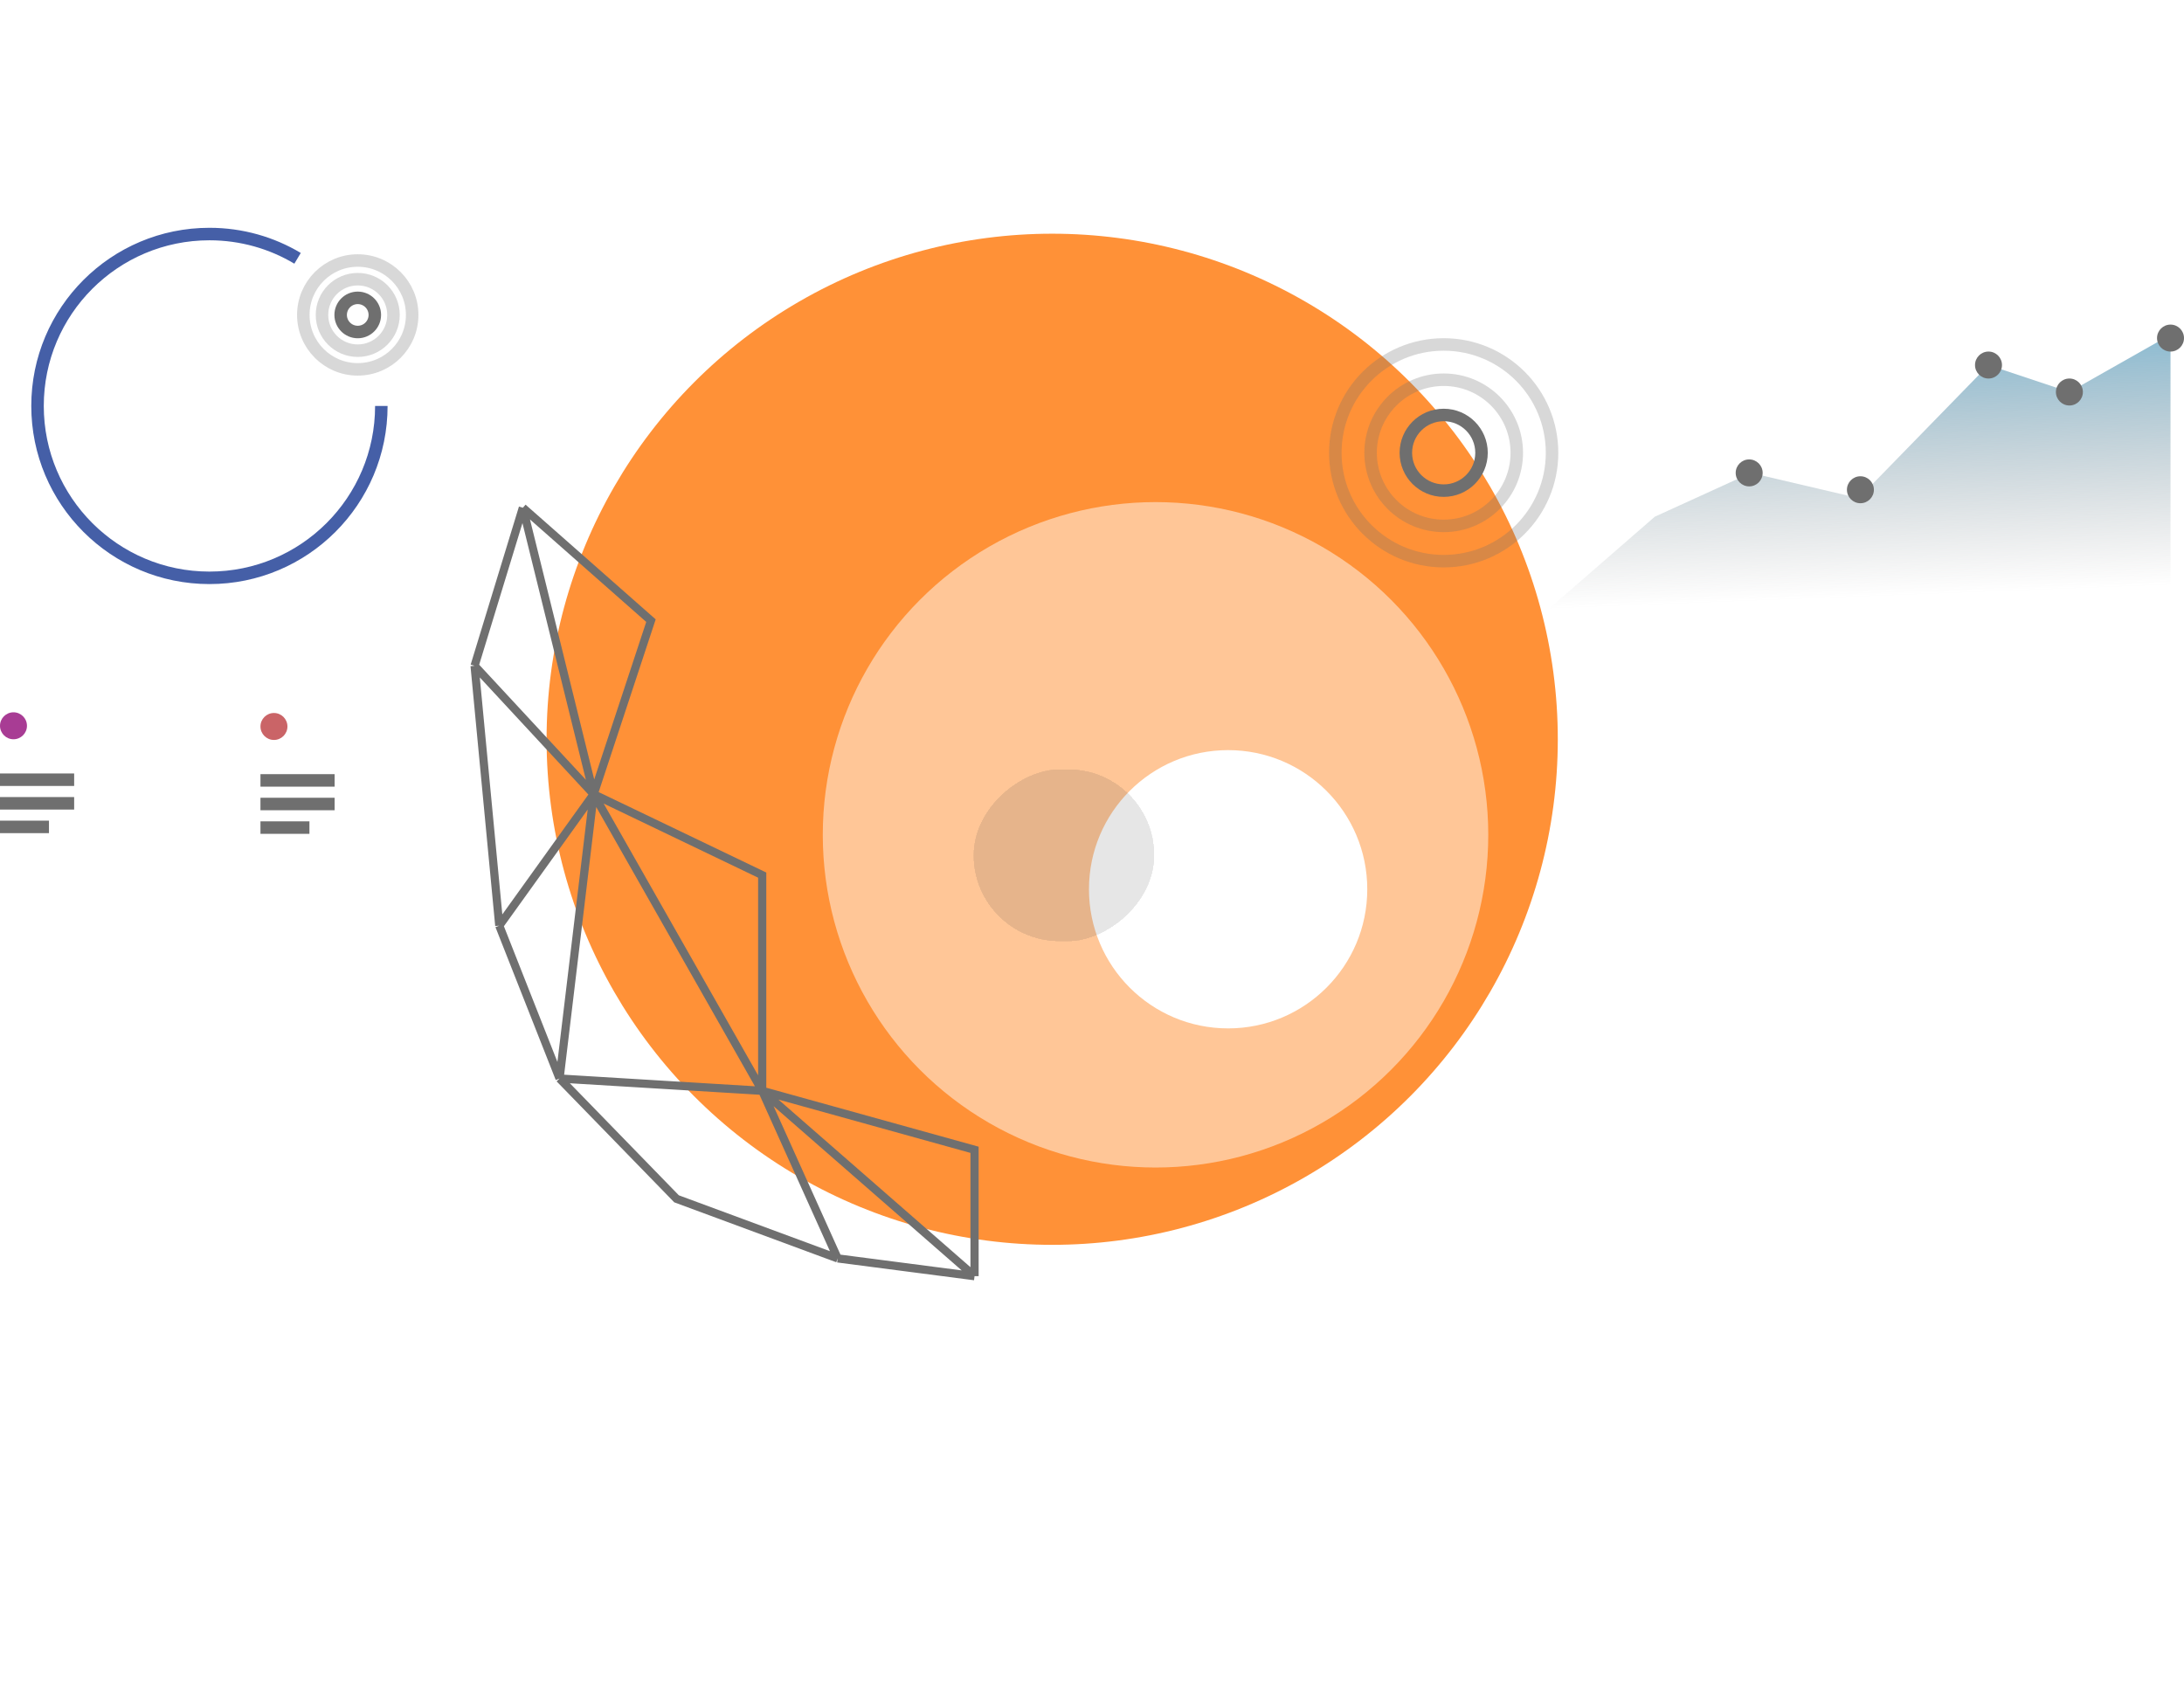 <svg width="361" height="282" viewBox="0 0 361 282" fill="none" xmlns="http://www.w3.org/2000/svg">
<circle cx="173.92" cy="122.206" r="83.573" fill="#FF9137"/>
<circle cx="191" cy="138" r="55" fill="#FFC697"/>
<circle cx="203" cy="147" r="23" fill="white"/>
<path d="M63.033 67.104C63.033 82.797 50.311 95.519 34.618 95.519C18.924 95.519 6.203 82.797 6.203 67.104C6.203 51.411 18.924 38.689 34.618 38.689C39.943 38.689 44.926 40.154 49.185 42.702" stroke="#455FA7" stroke-width="2.066"/>
<circle opacity="0.27" cx="238.632" cy="74.852" r="17.911" stroke="#6F6F6F" stroke-width="2.066"/>
<circle opacity="0.27" cx="238.632" cy="74.852" r="12.082" stroke="#6F6F6F" stroke-width="2.066"/>
<circle cx="238.632" cy="74.852" r="6.253" stroke="#6F6F6F" stroke-width="2.066"/>
<circle opacity="0.27" cx="59.132" cy="52.061" r="8.996" stroke="#6F6F6F" stroke-width="2.066"/>
<circle opacity="0.27" cx="59.132" cy="52.061" r="5.91" stroke="#6F6F6F" stroke-width="2.066"/>
<circle cx="59.132" cy="52.06" r="2.824" stroke="#6F6F6F" stroke-width="2.066"/>
<g filter="url(#filter0_bd_82_60)">
<g clip-path="url(#clip0_82_60)">
<rect x="160.901" y="51.459" width="28.459" height="29.918" rx="14.229" transform="rotate(-90 160.901 51.459)" fill="#444444" fill-opacity="0.13" shape-rendering="crispEdges"/>
</g>
</g>
<path d="M86.427 83.931L107.599 102.596L98.127 131.289M86.427 83.931L78.444 110.059M86.427 83.931L98.127 131.289M98.127 131.289L125.985 144.661V180.319M98.127 131.289L92.491 178.287M98.127 131.289L78.444 110.059M98.127 131.289L125.985 180.319M98.127 131.289L82.527 153.018M125.985 180.319L161.086 190.069V210.963M125.985 180.319L138.463 208.023M125.985 180.319L92.491 178.287M125.985 180.319L161.086 210.963M161.086 210.963L138.463 208.023M138.463 208.023L111.828 198.172L92.491 178.287M92.491 178.287L82.527 153.018M78.444 110.059L82.527 153.018" stroke="#6F6F6F" stroke-width="1.353"/>
<path d="M0 128.891H12.257" stroke="#6F6F6F" stroke-width="2.066"/>
<path d="M0 132.792H12.257" stroke="#6F6F6F" stroke-width="2.066"/>
<path d="M0 136.692H8.095" stroke="#6F6F6F" stroke-width="2.066"/>
<circle cx="2.229" cy="119.977" r="2.229" fill="#A83C94"/>
<path d="M43.053 129.006H55.31" stroke="#6F6F6F" stroke-width="2.066"/>
<path d="M43.053 132.906H55.31" stroke="#6F6F6F" stroke-width="2.066"/>
<path d="M43.053 136.806H51.148" stroke="#6F6F6F" stroke-width="2.066"/>
<circle cx="45.282" cy="120.091" r="2.229" fill="#CA6467"/>
<path d="M307.234 82.352L289.405 78.173L273.526 85.416L254.304 102.131H358.771V55.33L342.057 64.801L328.685 60.344L307.234 82.352Z" fill="url(#paint0_linear_82_60)"/>
<circle cx="289.127" cy="78.173" r="2.229" fill="#6F6F6F"/>
<circle cx="307.513" cy="80.959" r="2.229" fill="#6F6F6F"/>
<circle cx="328.685" cy="60.344" r="2.229" fill="#6F6F6F"/>
<circle cx="342.057" cy="64.801" r="2.229" fill="#6F6F6F"/>
<circle cx="358.771" cy="55.887" r="2.229" fill="#6F6F6F"/>
<defs>
<filter id="filter0_bd_82_60" x="34.697" y="-82.587" width="282.327" height="364.403" filterUnits="userSpaceOnUse" color-interpolation-filters="sRGB">
<feFlood flood-opacity="0" result="BackgroundImageFix"/>
<feGaussianBlur in="BackgroundImageFix" stdDeviation="52.794"/>
<feComposite in2="SourceAlpha" operator="in" result="effect1_backgroundBlur_82_60"/>
<feColorMatrix in="SourceAlpha" type="matrix" values="0 0 0 0 0 0 0 0 0 0 0 0 0 0 0 0 0 0 127 0" result="hardAlpha"/>
<feOffset dy="104.152"/>
<feGaussianBlur stdDeviation="63.102"/>
<feComposite in2="hardAlpha" operator="out"/>
<feColorMatrix type="matrix" values="0 0 0 0 0 0 0 0 0 0 0 0 0 0 0 0 0 0 0.45 0"/>
<feBlend mode="normal" in2="effect1_backgroundBlur_82_60" result="effect2_dropShadow_82_60"/>
<feBlend mode="normal" in="SourceGraphic" in2="effect2_dropShadow_82_60" result="shape"/>
</filter>
<linearGradient id="paint0_linear_82_60" x1="303.891" y1="33.322" x2="306.399" y2="98.788" gradientUnits="userSpaceOnUse">
<stop stop-color="#32A7DF"/>
<stop offset="1" stop-color="#737373" stop-opacity="0"/>
</linearGradient>
<clipPath id="clip0_82_60">
<rect x="160.901" y="51.459" width="28.459" height="29.918" rx="14.229" transform="rotate(-90 160.901 51.459)" fill="white"/>
</clipPath>
</defs>
</svg>
